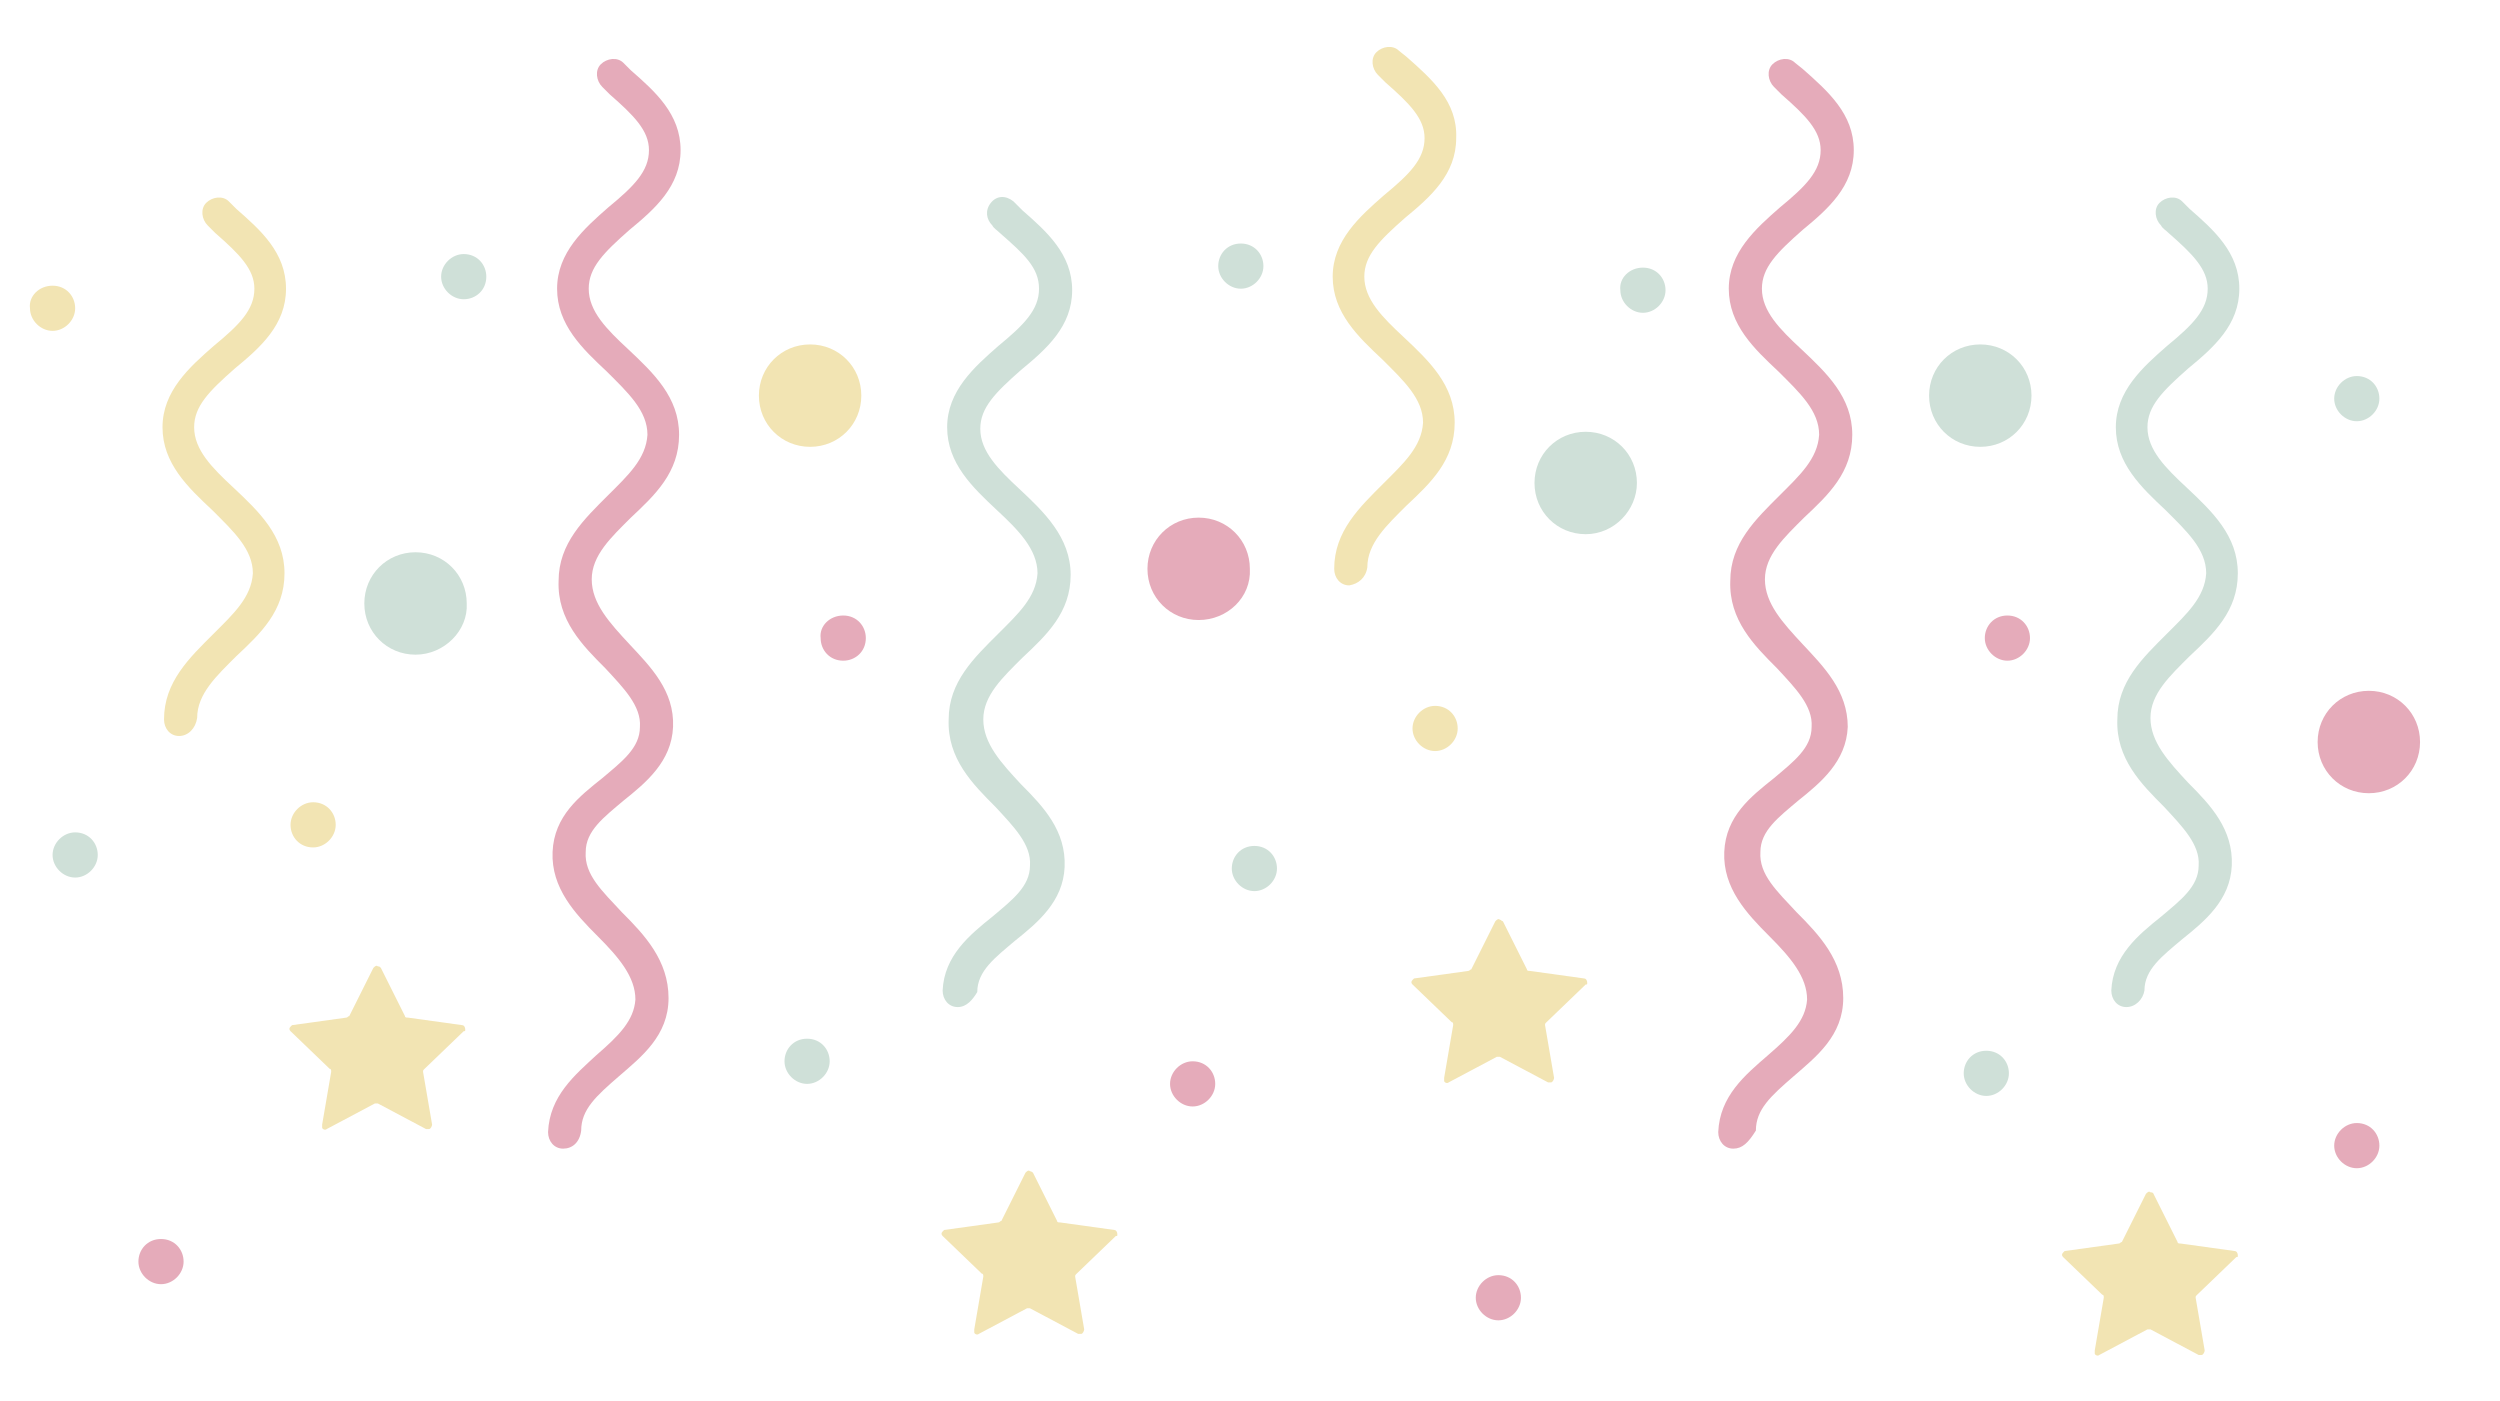 <?xml version="1.0" encoding="UTF-8"?>
<!-- Generator: Adobe Illustrator 25.4.4, SVG Export Plug-In . SVG Version: 6.00 Build 0)  -->
<svg xmlns="http://www.w3.org/2000/svg" xmlns:xlink="http://www.w3.org/1999/xlink" version="1.1" id="Layer_1" x="0px" y="0px" viewBox="0 0 166 93" style="enable-background:new 0 0 166 93;" xml:space="preserve">
<style type="text/css">
	.st0{fill:#F2E4B3;}
	.st1{fill:#CFE0D8;}
	.st2{fill:#E5ABBA;}
</style>
<g id="Group_417" transform="translate(-561.309 -1009.63)">
	<path id="Path_5552" class="st0" d="M586.6,1073.9l1.6,3.2c0,0.1,0.1,0.1,0.2,0.1l3.6,0.5c0.1,0,0.2,0.1,0.2,0.3   c0,0.1,0,0.1-0.1,0.1l-2.6,2.5c-0.1,0.1-0.1,0.1-0.1,0.2l0.6,3.5c0,0.1-0.1,0.3-0.2,0.3c-0.1,0-0.1,0-0.2,0l-3.2-1.7   c-0.1,0-0.2,0-0.2,0l-3.2,1.7c-0.1,0.1-0.3,0-0.3-0.1c0,0,0-0.1,0-0.2l0.6-3.5c0-0.1,0-0.2-0.1-0.2l-2.6-2.5   c-0.1-0.1-0.1-0.2,0-0.3c0,0,0.1-0.1,0.1-0.1l3.6-0.5c0.1,0,0.1-0.1,0.2-0.1l1.6-3.2c0.1-0.1,0.2-0.2,0.3-0.1   C586.5,1073.8,586.5,1073.8,586.6,1073.9"></path>
	<path id="Path_5553" class="st0" d="M629.9,1087.5l1.6,3.2c0,0.1,0.1,0.1,0.2,0.1l3.6,0.5c0.1,0,0.2,0.1,0.2,0.3   c0,0.1,0,0.1-0.1,0.1l-2.6,2.5c-0.1,0.1-0.1,0.1-0.1,0.2l0.6,3.5c0,0.1-0.1,0.3-0.2,0.3c-0.1,0-0.1,0-0.2,0l-3.2-1.7   c-0.1,0-0.2,0-0.2,0l-3.2,1.7c-0.1,0.1-0.3,0-0.3-0.1c0,0,0-0.1,0-0.2l0.6-3.5c0-0.1,0-0.2-0.1-0.2l-2.6-2.5   c-0.1-0.1-0.1-0.2,0-0.3c0,0,0.1-0.1,0.1-0.1l3.6-0.5c0.1,0,0.1-0.1,0.2-0.1l1.6-3.2c0.1-0.1,0.2-0.2,0.3-0.1   C629.8,1087.4,629.9,1087.5,629.9,1087.5"></path>
	<path id="Path_5554" class="st1" d="M588.9,1053.1c-1.9,0-3.4-1.5-3.4-3.4s1.5-3.4,3.4-3.4c1.9,0,3.4,1.5,3.4,3.4c0,0,0,0,0,0   C592.4,1051.5,590.8,1053.1,588.9,1053.1"></path>
	<path id="Path_5555" class="st2" d="M640.9,1050.8c-1.9,0-3.4-1.5-3.4-3.4s1.5-3.4,3.4-3.4c1.9,0,3.4,1.5,3.4,3.4c0,0,0,0,0,0   C644.4,1049.3,642.8,1050.8,640.9,1050.8"></path>
	<path id="Path_5556" class="st0" d="M615.1,1039.3c-1.9,0-3.4-1.5-3.4-3.4s1.5-3.4,3.4-3.4c1.9,0,3.4,1.5,3.4,3.4c0,0,0,0,0,0   C618.5,1037.8,617,1039.3,615.1,1039.3"></path>
	<path id="Path_5557" class="st0" d="M582.1,1062.9c0.9,0,1.5,0.7,1.5,1.5s-0.7,1.5-1.5,1.5c-0.9,0-1.5-0.7-1.5-1.5   S581.3,1062.9,582.1,1062.9L582.1,1062.9"></path>
	<path id="Path_5558" class="st2" d="M598.7,1085.9c-0.6,0-1-0.5-1-1.1c0,0,0,0,0,0c0.1-2.4,1.8-3.8,3.2-5.1   c1.5-1.3,2.5-2.3,2.6-3.7c0-1.5-1.1-2.8-2.5-4.2c-1.5-1.5-3.1-3.2-3-5.6c0.1-2.4,1.8-3.7,3.3-4.9c1.3-1.1,2.5-2,2.5-3.4   c0.1-1.4-1.1-2.6-2.3-3.9c-1.5-1.5-3.2-3.2-3.1-5.8c0-2.5,1.7-4.1,3.3-5.7c1.3-1.3,2.5-2.4,2.6-4c0-1.6-1.3-2.8-2.7-4.2   c-1.6-1.5-3.3-3.1-3.3-5.5c0-2.4,1.8-4,3.4-5.4c1.7-1.4,2.7-2.4,2.7-3.8c0-1.3-1-2.3-2.6-3.7l-0.5-0.5c-0.4-0.4-0.5-1.1-0.1-1.5   c0.4-0.4,1.1-0.5,1.5-0.1c0.2,0.2,0.3,0.3,0.5,0.5c1.6,1.4,3.3,2.9,3.3,5.3c0,2.4-1.7,3.9-3.4,5.3c-1.7,1.5-2.7,2.5-2.7,3.9   c0,1.5,1.2,2.7,2.6,4c1.7,1.6,3.4,3.2,3.4,5.7c0,2.5-1.6,4-3.2,5.5c-1.3,1.3-2.6,2.5-2.6,4.1c0,1.6,1.2,2.9,2.5,4.3   c1.4,1.5,3,3.1,2.9,5.5c-0.1,2.3-1.8,3.7-3.3,4.9c-1.3,1.1-2.5,2-2.5,3.4c-0.1,1.5,1.1,2.6,2.4,4c1.5,1.5,3.1,3.2,3.1,5.7   s-1.8,3.9-3.3,5.2c-1.5,1.3-2.5,2.2-2.5,3.6C599.8,1085.5,599.3,1085.9,598.7,1085.9L598.7,1085.9z"></path>
	<path id="Path_5559" class="st0" d="M573.2,1058.5c-0.6,0-1-0.5-1-1.1c0-2.5,1.7-4.1,3.3-5.7c1.3-1.3,2.5-2.4,2.6-4   c0-1.6-1.3-2.8-2.7-4.2c-1.6-1.5-3.3-3.1-3.3-5.5s1.8-4,3.4-5.4c1.7-1.4,2.7-2.4,2.7-3.8c0-1.3-1-2.3-2.6-3.7l-0.5-0.5   c-0.4-0.4-0.5-1.1-0.1-1.5s1.1-0.5,1.5-0.1l0.5,0.5c1.6,1.4,3.3,2.9,3.3,5.3c0,2.4-1.7,3.9-3.4,5.3c-1.7,1.5-2.7,2.5-2.7,3.9   c0,1.5,1.2,2.7,2.6,4c1.7,1.6,3.4,3.2,3.4,5.7c0,2.5-1.6,4-3.2,5.5c-1.3,1.3-2.6,2.5-2.6,4.1C574.3,1058,573.8,1058.5,573.2,1058.5   L573.2,1058.5z"></path>
	<path id="Path_5560" class="st1" d="M624.9,1076.5c-0.6,0-1-0.5-1-1.1c0,0,0,0,0,0c0.1-2.3,1.8-3.7,3.3-4.9c1.3-1.1,2.5-2,2.5-3.4   c0.1-1.4-1.1-2.6-2.3-3.9c-1.5-1.5-3.2-3.2-3.1-5.8c0-2.5,1.7-4.1,3.3-5.7c1.3-1.3,2.5-2.4,2.6-4c0-1.6-1.3-2.9-2.7-4.2   c-1.6-1.5-3.3-3.1-3.3-5.5s1.8-4,3.4-5.4c1.7-1.4,2.7-2.4,2.7-3.8s-1-2.3-2.6-3.7c-0.2-0.2-0.4-0.3-0.5-0.5c-0.4-0.4-0.5-1-0.1-1.5   s1-0.5,1.5-0.1c0,0,0,0,0.1,0.1l0.5,0.5c1.6,1.4,3.3,2.9,3.3,5.3c0,2.4-1.7,3.9-3.4,5.3c-1.7,1.5-2.7,2.5-2.7,3.9   c0,1.5,1.2,2.7,2.6,4c1.6,1.5,3.4,3.2,3.4,5.7c0,2.5-1.6,4-3.2,5.5c-1.3,1.3-2.6,2.5-2.6,4.1c0,1.6,1.2,2.9,2.5,4.3   c1.5,1.5,3,3.1,2.9,5.5c-0.1,2.3-1.8,3.7-3.3,4.9c-1.3,1.1-2.5,2-2.5,3.4C625.9,1076,625.5,1076.5,624.9,1076.5L624.9,1076.5z"></path>
	<path id="Path_5561" class="st0" d="M564.8,1028.6c0.9,0,1.5,0.7,1.5,1.5s-0.7,1.5-1.5,1.5s-1.5-0.7-1.5-1.5c0,0,0,0,0,0   C563.2,1029.3,563.9,1028.6,564.8,1028.6"></path>
	<path id="Path_5562" class="st2" d="M617.3,1050.5c0.9,0,1.5,0.7,1.5,1.5c0,0.9-0.7,1.5-1.5,1.5c-0.9,0-1.5-0.7-1.5-1.5   c0,0,0,0,0,0C615.7,1051.2,616.4,1050.5,617.3,1050.5L617.3,1050.5"></path>
	<path id="Path_5563" class="st1" d="M643.7,1025.8c0.9,0,1.5,0.7,1.5,1.5s-0.7,1.5-1.5,1.5s-1.5-0.7-1.5-1.5   S642.8,1025.8,643.7,1025.8L643.7,1025.8"></path>
	<path id="Path_5564" class="st2" d="M572,1091.9c0.9,0,1.5,0.7,1.5,1.5s-0.7,1.5-1.5,1.5s-1.5-0.7-1.5-1.5S571.1,1091.9,572,1091.9   L572,1091.9"></path>
	<path id="Path_5565" class="st2" d="M640.5,1080.1c0.9,0,1.5,0.7,1.5,1.5s-0.7,1.5-1.5,1.5s-1.5-0.7-1.5-1.5   C639,1080.8,639.7,1080.1,640.5,1080.1C640.5,1080.1,640.5,1080.1,640.5,1080.1"></path>
	<path id="Path_5566" class="st1" d="M614.9,1078.6c0.9,0,1.5,0.7,1.5,1.5s-0.7,1.5-1.5,1.5s-1.5-0.7-1.5-1.5   S614,1078.6,614.9,1078.6L614.9,1078.6"></path>
	<path id="Path_5567" class="st1" d="M566.3,1064.9c0.9,0,1.5,0.7,1.5,1.5s-0.7,1.5-1.5,1.5s-1.5-0.7-1.5-1.5   S565.5,1064.9,566.3,1064.9C566.3,1064.9,566.3,1064.9,566.3,1064.9"></path>
	<path id="Path_5568" class="st1" d="M592.1,1026.5c0.9,0,1.5,0.7,1.5,1.5c0,0.9-0.7,1.5-1.5,1.5s-1.5-0.7-1.5-1.5   C590.6,1027.2,591.3,1026.5,592.1,1026.5L592.1,1026.5"></path>
	<path id="Path_5569" class="st0" d="M661.1,1070.8l1.6,3.2c0,0.1,0.1,0.1,0.2,0.1l3.6,0.5c0.1,0,0.2,0.1,0.2,0.3   c0,0.1,0,0.1-0.1,0.1l-2.6,2.5c-0.1,0.1-0.1,0.1-0.1,0.2l0.6,3.5c0,0.1-0.1,0.3-0.2,0.3c-0.1,0-0.1,0-0.2,0l-3.2-1.7   c-0.1,0-0.2,0-0.2,0l-3.2,1.7c-0.1,0.1-0.3,0-0.3-0.1c0,0,0-0.1,0-0.2l0.6-3.5c0-0.1,0-0.2-0.1-0.2l-2.6-2.5   c-0.1-0.1-0.1-0.2,0-0.3c0,0,0.1-0.1,0.1-0.1l3.6-0.5c0.1,0,0.1-0.1,0.2-0.1l1.6-3.2c0.1-0.1,0.2-0.2,0.3-0.1   C661,1070.7,661,1070.8,661.1,1070.8"></path>
	<path id="Path_5570" class="st0" d="M704.3,1088.9l1.6,3.2c0,0.1,0.1,0.1,0.2,0.1l3.6,0.5c0.1,0,0.2,0.1,0.2,0.3   c0,0.1,0,0.1-0.1,0.1l-2.6,2.5c-0.1,0.1-0.1,0.1-0.1,0.2l0.6,3.5c0,0.1-0.1,0.3-0.2,0.3c-0.1,0-0.1,0-0.2,0l-3.2-1.7   c-0.1,0-0.2,0-0.2,0l-3.2,1.7c-0.1,0.1-0.3,0-0.3-0.1c0,0,0-0.1,0-0.2l0.6-3.5c0-0.1,0-0.2-0.1-0.2l-2.6-2.5   c-0.1-0.1-0.1-0.2,0-0.3c0,0,0.1-0.1,0.1-0.1l3.6-0.5c0.1,0,0.1-0.1,0.2-0.1l1.6-3.2c0.1-0.1,0.2-0.2,0.3-0.1   C704.3,1088.8,704.3,1088.9,704.3,1088.9"></path>
	<path id="Path_5571" class="st1" d="M666.6,1045.1c-1.9,0-3.4-1.5-3.4-3.4s1.5-3.4,3.4-3.4s3.4,1.5,3.4,3.4c0,0,0,0,0,0   C670,1043.5,668.5,1045.1,666.6,1045.1"></path>
	<path id="Path_5572" class="st1" d="M692.8,1039.3c-1.9,0-3.4-1.5-3.4-3.4s1.5-3.4,3.4-3.4c1.9,0,3.4,1.5,3.4,3.4c0,0,0,0,0,0   C696.2,1037.8,694.7,1039.3,692.8,1039.3"></path>
	<path id="Path_5573" class="st2" d="M718.6,1062.3c-1.9,0-3.4-1.5-3.4-3.4s1.5-3.4,3.4-3.4c1.9,0,3.4,1.5,3.4,3.4l0,0   C722,1060.8,720.5,1062.3,718.6,1062.3"></path>
	<path id="Path_5574" class="st0" d="M656.6,1056.5c0.9,0,1.5,0.7,1.5,1.5s-0.7,1.5-1.5,1.5s-1.5-0.7-1.5-1.5   C655.1,1057.2,655.8,1056.5,656.6,1056.5C656.6,1056.5,656.6,1056.5,656.6,1056.5"></path>
	<path id="Path_5575" class="st2" d="M676.4,1085.9c-0.6,0-1-0.5-1-1.1c0.1-2.4,1.8-3.8,3.3-5.1c1.5-1.3,2.5-2.3,2.6-3.7   c0-1.5-1.1-2.8-2.5-4.2c-1.5-1.5-3.1-3.2-3-5.6c0.1-2.4,1.8-3.7,3.3-4.9c1.3-1.1,2.5-2,2.5-3.4c0.1-1.4-1.1-2.6-2.3-3.9   c-1.5-1.5-3.2-3.2-3.1-5.8c0-2.5,1.7-4.1,3.3-5.7c1.3-1.3,2.5-2.4,2.6-4c0-1.6-1.3-2.8-2.7-4.2c-1.6-1.5-3.3-3.1-3.3-5.5   c0-2.4,1.8-4,3.4-5.4c1.7-1.4,2.7-2.4,2.7-3.8c0-1.3-1-2.3-2.6-3.7l-0.5-0.5c-0.4-0.4-0.5-1.1-0.1-1.5s1.1-0.5,1.5-0.1l0.5,0.4   c1.7,1.5,3.4,3,3.4,5.4c0,2.4-1.7,3.9-3.4,5.3c-1.7,1.5-2.7,2.5-2.7,3.9c0,1.5,1.2,2.7,2.6,4c1.7,1.6,3.4,3.2,3.4,5.7   c0,2.5-1.6,4-3.2,5.5c-1.3,1.3-2.6,2.5-2.6,4.1c0,1.6,1.2,2.9,2.5,4.3c1.4,1.5,3,3.1,3,5.5c-0.1,2.3-1.8,3.7-3.3,4.9   c-1.3,1.1-2.5,2-2.5,3.4c-0.1,1.5,1.1,2.6,2.4,4c1.5,1.5,3.1,3.2,3.1,5.7s-1.8,3.9-3.3,5.2c-1.5,1.3-2.5,2.2-2.5,3.6   C677.4,1085.5,677,1085.9,676.4,1085.9L676.4,1085.9z"></path>
	<path id="Path_5576" class="st0" d="M650.9,1048.5c-0.6,0-1-0.5-1-1.1c0-2.5,1.7-4.1,3.3-5.7c1.3-1.3,2.5-2.4,2.6-4   c0-1.6-1.3-2.8-2.7-4.2c-1.6-1.5-3.3-3.1-3.3-5.5c0-2.4,1.8-4,3.4-5.4c1.7-1.4,2.7-2.4,2.7-3.8c0-1.3-1-2.3-2.6-3.7l-0.5-0.5   c-0.4-0.4-0.5-1.1-0.1-1.5s1.1-0.5,1.5-0.1l0.5,0.4c1.7,1.5,3.4,3,3.3,5.4c0,2.4-1.7,3.9-3.4,5.3c-1.7,1.5-2.7,2.5-2.7,3.9   c0,1.5,1.2,2.7,2.6,4c1.7,1.6,3.4,3.2,3.4,5.7c0,2.5-1.6,4-3.2,5.5c-1.3,1.3-2.6,2.5-2.6,4.1C652,1048,651.5,1048.4,650.9,1048.5   L650.9,1048.5z"></path>
	<path id="Path_5577" class="st1" d="M702.5,1076.5c-0.6,0-1-0.5-1-1.1c0,0,0,0,0,0c0.1-2.3,1.8-3.7,3.3-4.9c1.3-1.1,2.5-2,2.5-3.4   c0.1-1.4-1.1-2.6-2.3-3.9c-1.5-1.5-3.2-3.2-3.1-5.8c0-2.5,1.7-4.1,3.3-5.7c1.3-1.3,2.5-2.4,2.6-4c0-1.6-1.3-2.8-2.7-4.2   c-1.6-1.5-3.3-3.1-3.3-5.5s1.8-4,3.4-5.4c1.7-1.4,2.7-2.4,2.7-3.8c0-1.3-1-2.3-2.6-3.7c-0.2-0.2-0.4-0.3-0.5-0.5   c-0.4-0.4-0.5-1.1-0.1-1.5c0.4-0.4,1.1-0.5,1.5-0.1l0.5,0.5c1.6,1.4,3.3,2.9,3.3,5.3c0,2.4-1.7,3.9-3.4,5.3   c-1.7,1.5-2.7,2.5-2.7,3.9c0,1.5,1.2,2.7,2.6,4c1.7,1.6,3.4,3.2,3.4,5.7c0,2.5-1.6,4-3.2,5.5c-1.3,1.3-2.6,2.5-2.6,4.1   c0,1.6,1.2,2.9,2.5,4.3c1.5,1.5,3,3.1,2.9,5.5c-0.1,2.3-1.8,3.7-3.3,4.9c-1.3,1.1-2.5,2-2.5,3.4   C703.6,1076,703.1,1076.5,702.5,1076.5L702.5,1076.5z"></path>
	<path id="Path_5578" class="st2" d="M694.6,1050.5c0.9,0,1.5,0.7,1.5,1.5s-0.7,1.5-1.5,1.5s-1.5-0.7-1.5-1.5   S693.7,1050.5,694.6,1050.5L694.6,1050.5"></path>
	<path id="Path_5579" class="st1" d="M717.8,1034.6c0.9,0,1.5,0.7,1.5,1.5s-0.7,1.5-1.5,1.5s-1.5-0.7-1.5-1.5   S717,1034.6,717.8,1034.6L717.8,1034.6"></path>
	<path id="Path_5580" class="st2" d="M660.8,1094.3c0.9,0,1.5,0.7,1.5,1.5s-0.7,1.5-1.5,1.5s-1.5-0.7-1.5-1.5   S660,1094.3,660.8,1094.3L660.8,1094.3"></path>
	<path id="Path_5581" class="st2" d="M717.8,1084.2c0.9,0,1.5,0.7,1.5,1.5s-0.7,1.5-1.5,1.5s-1.5-0.7-1.5-1.5   S717,1084.2,717.8,1084.2L717.8,1084.2"></path>
	<path id="Path_5582" class="st1" d="M693.2,1079.4c0.9,0,1.5,0.7,1.5,1.5s-0.7,1.5-1.5,1.5s-1.5-0.7-1.5-1.5   S692.3,1079.4,693.2,1079.4L693.2,1079.4"></path>
	<path id="Path_5583" class="st1" d="M644.6,1065.8c0.9,0,1.5,0.7,1.5,1.5s-0.7,1.5-1.5,1.5s-1.5-0.7-1.5-1.5   S643.7,1065.8,644.6,1065.8L644.6,1065.8"></path>
	<path id="Path_5584" class="st1" d="M670.4,1027.4c0.9,0,1.5,0.7,1.5,1.5s-0.7,1.5-1.5,1.5s-1.5-0.7-1.5-1.5c0,0,0,0,0,0   C668.8,1028.1,669.5,1027.4,670.4,1027.4L670.4,1027.4"></path>
</g>
</svg>
